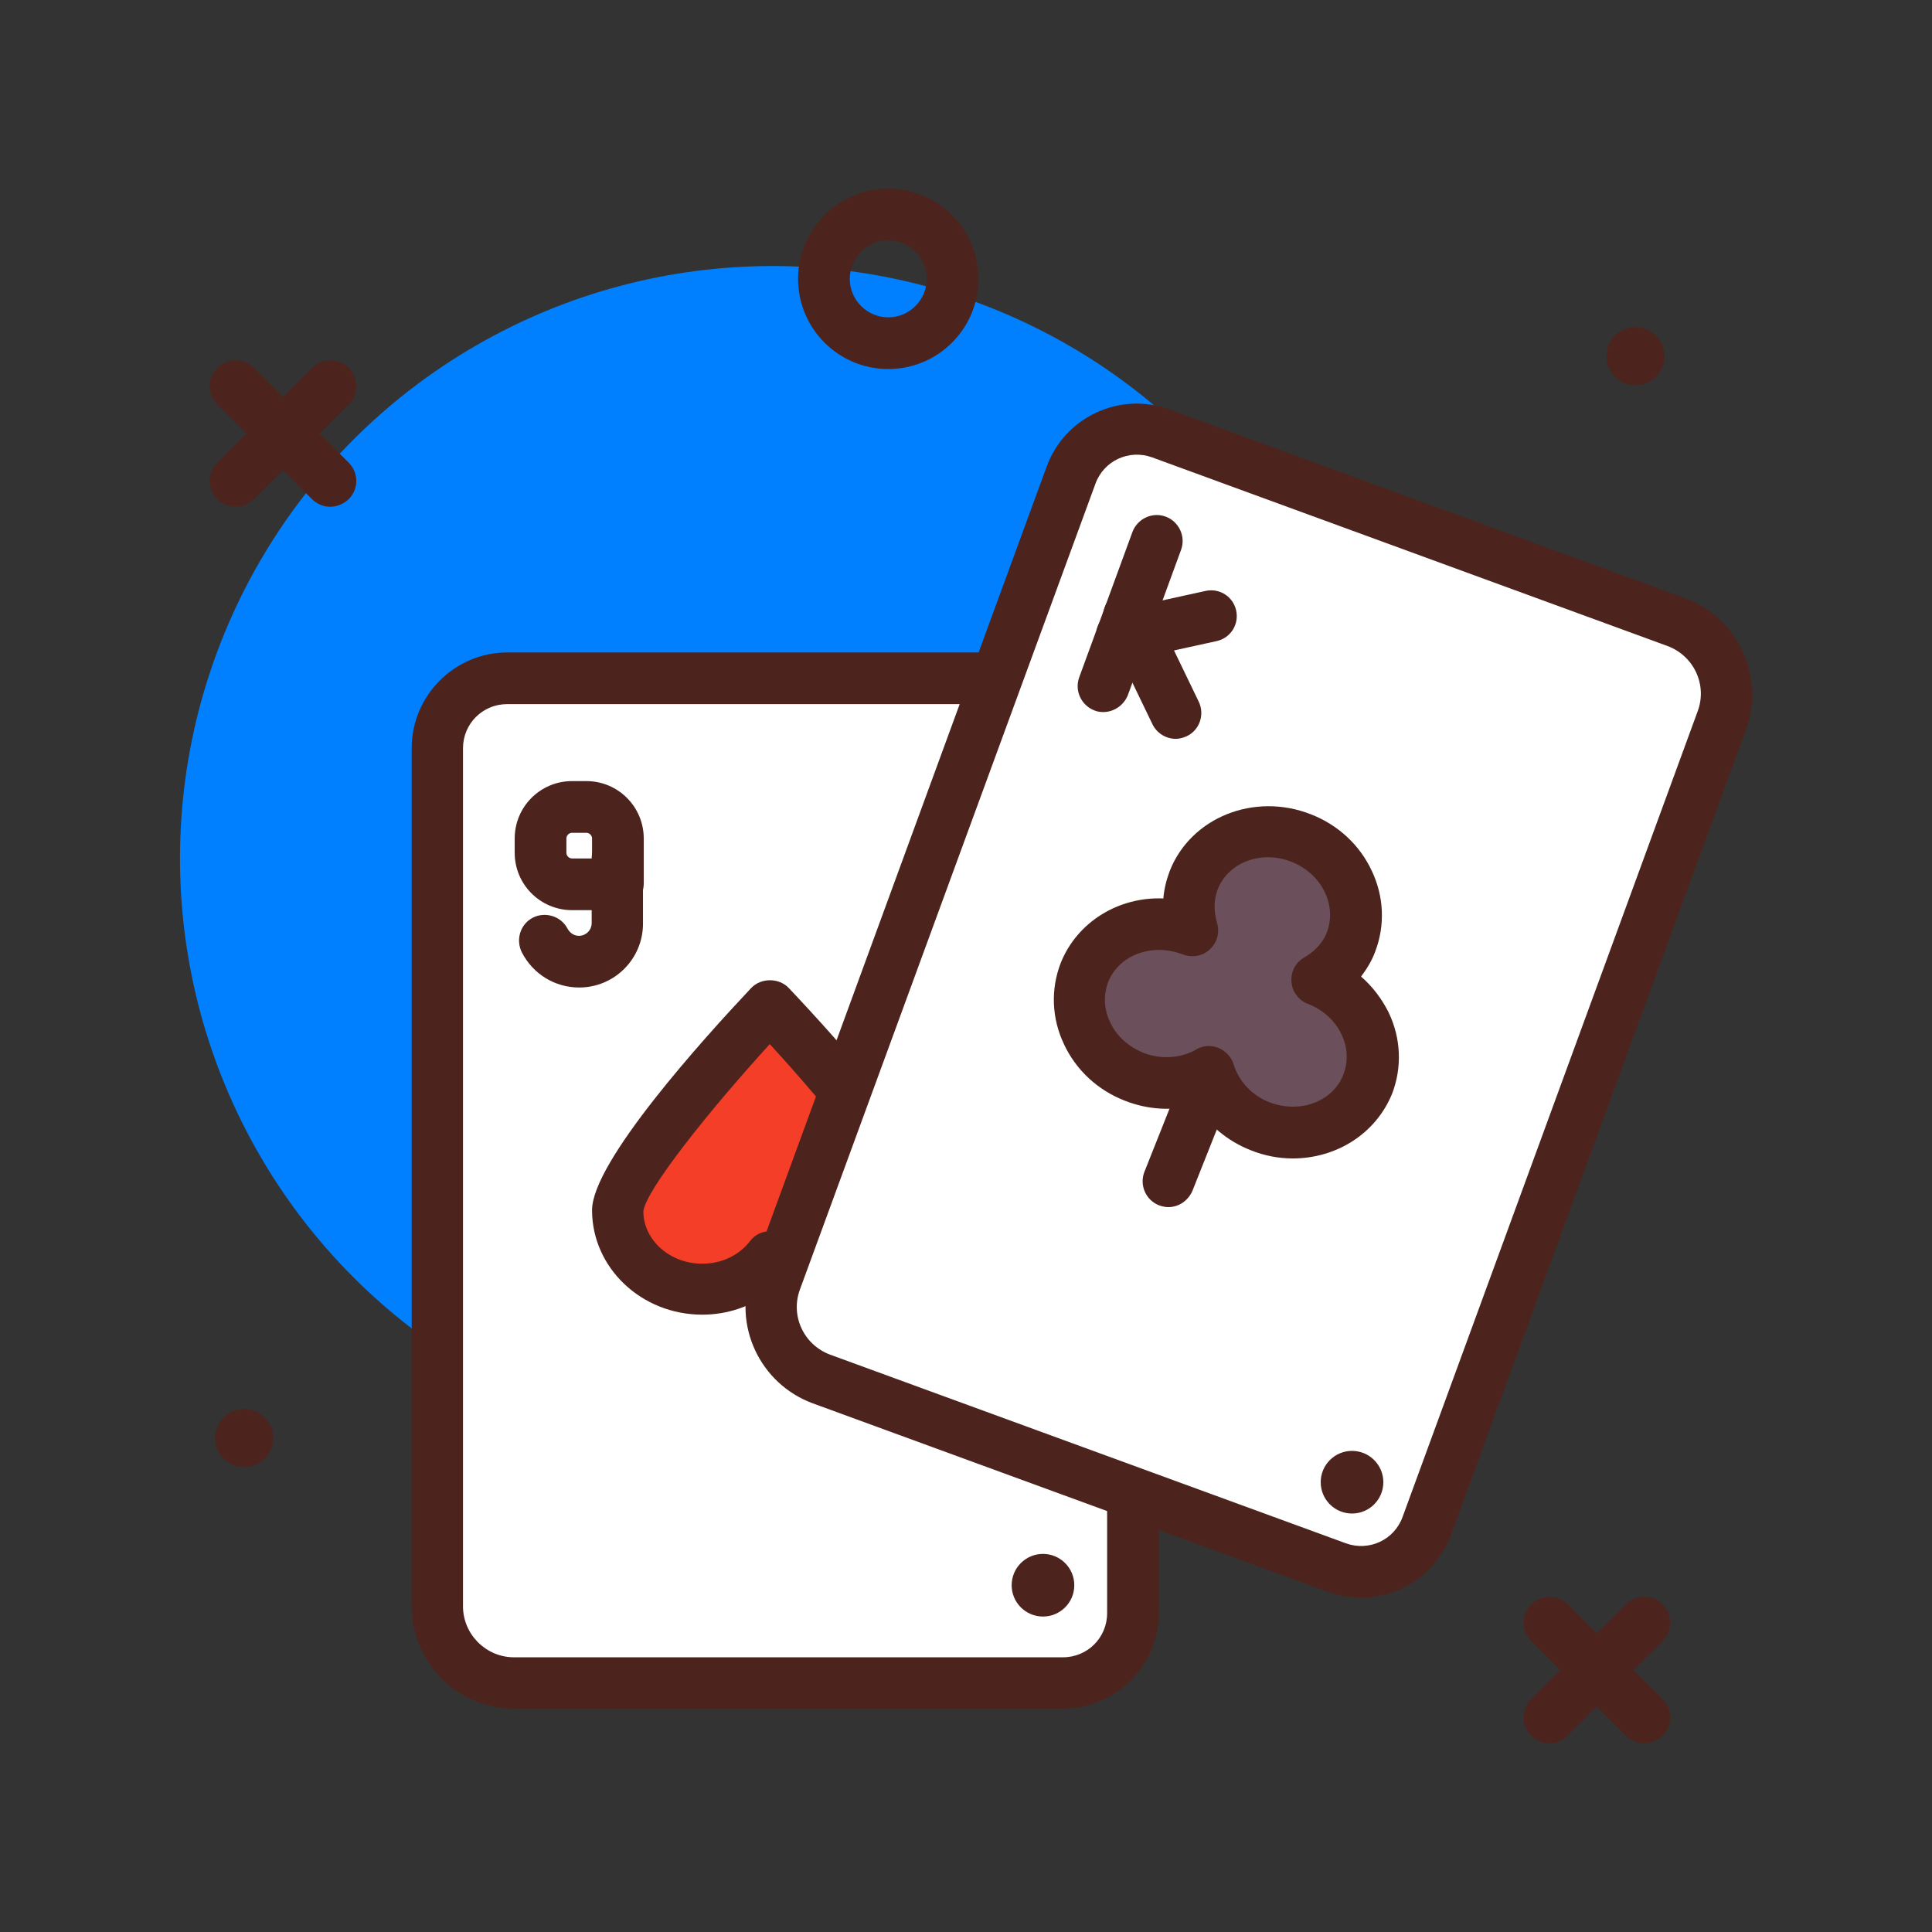 <?xml version="1.0" encoding="utf-8"?>
<!-- Generator: Adobe Illustrator 24.1.0, SVG Export Plug-In . SVG Version: 6.00 Build 0)  -->
<svg version="1.1" id="baccarat_x5F_hand" xmlns="http://www.w3.org/2000/svg" xmlns:xlink="http://www.w3.org/1999/xlink" x="0px"
	 y="0px" viewBox="0 0 512 512" style="enable-background:new 0 0 512 512;" xml:space="preserve">
<rect x="0" y="0" width="512" height="512" fill="#333333" stroke="none"/>
<title>Poker</title>
<style type="text/css">
	.st0{fill:#0080FF;}
	.st1{fill:#FFFFFF;}
	.st2{fill:#4C241D;}
	.st3{fill:#F53E28;}
	.st4{fill:#6B4F5B;}
</style>
<circle class="st0" cx="204.7" cy="227.5" r="157"/>
<path class="st1" d="M281.7,446H136.2c-11.2,0-20.3-9.1-20.3-20.3V198.3c0-10.2,8.3-18.5,18.5-18.5h145.5c11.2,0,20.3,9.1,20.3,20.3
	v227.4C300.2,437.7,291.9,446,281.7,446L281.7,446z"/>
<g>
	<path class="st2" d="M281.7,452.8H136.2c-15,0-27.1-12.2-27.1-27.1V198.3c0-14,11.4-25.4,25.4-25.4h145.5c15,0,27.1,12.2,27.1,27.1
		v227.4C307.1,441.4,295.7,452.8,281.7,452.8L281.7,452.8z M134.4,186.6c-6.5,0-11.7,5.2-11.7,11.7v227.4c0,7.4,6.1,13.5,13.5,13.5
		h145.5c6.5,0,11.7-5.2,11.7-11.7V200.1c0-7.4-6.1-13.5-13.5-13.5L134.4,186.6z"/>
	<path class="st2" d="M235.4,97.8c-13.2,0-23.9-10.7-23.9-23.9S222.2,50,235.4,50c13.2,0,23.9,10.7,23.9,23.9S248.6,97.8,235.4,97.8
		z M235.4,63.7c-5.6,0-10.2,4.6-10.2,10.2c0,5.6,4.6,10.2,10.2,10.2c5.6,0,10.2-4.6,10.2-10.2C245.6,68.3,241,63.7,235.4,63.7z"/>
	<circle class="st2" cx="64.7" cy="381.1" r="7.7"/>
	<circle class="st2" cx="433.4" cy="94.4" r="7.7"/>
	<path class="st2" d="M410.6,462c-1.7,0-3.5-0.7-4.8-2c-2.7-2.7-2.7-7,0-9.7l25.1-25.1c2.7-2.7,7-2.7,9.7,0s2.7,7,0,9.7L415.4,460
		C414.1,461.3,412.3,462,410.6,462z"/>
	<path class="st2" d="M435.7,462c-1.7,0-3.5-0.7-4.8-2l-25.1-25.1c-2.7-2.7-2.7-7,0-9.7s7-2.7,9.7,0l25.1,25.1c2.7,2.7,2.7,7,0,9.7
		C439.1,461.3,437.4,462,435.7,462L435.7,462z"/>
	<path class="st2" d="M62.4,134.3c-1.7,0-3.5-0.7-4.8-2c-2.7-2.7-2.7-7,0-9.7l25.1-25.1c2.7-2.7,7-2.7,9.7,0c2.7,2.7,2.7,7,0,9.7
		l-25.1,25.1C65.9,133.6,64.2,134.3,62.4,134.3z"/>
	<path class="st2" d="M87.5,134.3c-1.7,0-3.5-0.7-4.8-2l-25.1-25.1c-2.7-2.7-2.7-7,0-9.7c2.7-2.7,7-2.7,9.7,0l25.1,25.1
		c2.7,2.7,2.7,7,0,9.7C91,133.6,89.2,134.3,87.5,134.3z"/>
	<circle class="st2" cx="242.9" cy="350.5" r="8.3"/>
</g>
<path class="st3" d="M204,266.5c0,0-40.3,42.7-40.3,54.2c0,11.5,10,20.8,22.4,20.8c7.4,0,13.8-3.3,17.9-8.4
	c4.1,5.1,10.6,8.4,17.9,8.4c12.4,0,22.4-9.3,22.4-20.8C244.3,309.2,204,266.5,204,266.5L204,266.5z"/>
<path class="st2" d="M221.9,348.4c-6.6,0-12.9-2.1-17.9-5.9c-5.1,3.8-11.3,5.9-17.9,5.9c-16.1,0-29.2-12.4-29.2-27.7
	c0-12.8,29.5-45.4,42.2-58.9c2.6-2.7,7.3-2.7,9.9,0c12.7,13.4,42.2,46,42.2,58.9C251.2,336,238.1,348.4,221.9,348.4z M204,326.3
	c2.1,0,4,0.9,5.3,2.6c3,3.7,7.6,5.9,12.6,5.9c8.6,0,15.6-6.3,15.6-14c-0.6-5.4-17-26.1-33.5-44.1c-16.5,18.1-32.9,38.8-33.5,44.3
	c0,7.6,7,13.9,15.6,13.9c5,0,9.6-2.1,12.6-5.9C200,327.2,202,326.3,204,326.3L204,326.3z"/>
<path class="st1" d="M354.3,415.4l-136.6-50c-10.5-3.9-15.9-15.5-12.1-26.1l78.2-213.5c3.5-9.6,14.2-14.5,23.8-11l136.6,50
	c10.5,3.9,15.9,15.5,12.1,26.1l-78.2,213.5C374.6,414,363.9,418.9,354.3,415.4L354.3,415.4z"/>
<path class="st2" d="M360.7,423.4c-2.9,0-5.8-0.5-8.7-1.5l-136.6-50c-14.1-5.2-21.3-20.8-16.2-34.8l78.2-213.5
	c4.8-13.1,19.4-19.9,32.5-15.1l136.6,50c14.1,5.2,21.3,20.8,16.2,34.8l-78.2,213.5C380.7,417,371,423.4,360.7,423.4L360.7,423.4z
	 M356.7,409c6.1,2.2,12.8-0.9,15-7l78.2-213.5c2.6-7-1-14.7-8-17.3l-136.6-50c-6.1-2.2-12.8,0.9-15,7L212,341.7
	c-2.6,7,1,14.7,8,17.3L356.7,409z"/>
<circle class="st2" cx="358.3" cy="392.8" r="8.3"/>
<circle class="st2" cx="276.4" cy="420.1" r="8.3"/>
<path class="st2" d="M292.4,188.7c-0.8,0-1.6-0.1-2.3-0.4c-3.5-1.3-5.4-5.2-4.1-8.8l14.1-38.5c1.3-3.5,5.2-5.4,8.8-4.1
	c3.5,1.3,5.4,5.2,4.1,8.8l-14.1,38.5C297.8,187,295.1,188.7,292.4,188.7z"/>
<path class="st2" d="M297.3,175.3c-3.1,0-6-2.2-6.7-5.4c-0.8-3.7,1.5-7.3,5.2-8.1l23.7-5.2c3.7-0.8,7.3,1.5,8.1,5.2
	c0.8,3.7-1.5,7.3-5.2,8.1l-23.7,5.2C298.2,175.3,297.7,175.3,297.3,175.3L297.3,175.3z"/>
<path class="st2" d="M311.6,195.8c-2.5,0-5-1.4-6.2-3.9L293,166.2c-1.6-3.4-0.2-7.5,3.2-9.1c3.4-1.6,7.5-0.2,9.1,3.2l12.4,25.7
	c1.6,3.4,0.2,7.5-3.2,9.1C313.6,195.5,312.6,195.8,311.6,195.8z"/>
<path class="st2" d="M163.7,241.2h-12.1c-8.4,0-15.2-6.8-15.2-15.2v-3.8c0-8.4,6.8-15.2,15.2-15.2h3.8c8.4,0,15.2,6.8,15.2,15.2
	v12.1C170.5,238.1,167.5,241.2,163.7,241.2L163.7,241.2z M151.6,220.7c-0.8,0-1.5,0.7-1.5,1.5v3.8c0,0.8,0.7,1.5,1.5,1.5h5.3v-5.3
	c0-0.8-0.7-1.5-1.5-1.5L151.6,220.7L151.6,220.7z"/>
<path class="st2" d="M153.5,261.7c-6.4,0-12.2-3.5-15.2-9.3c-1.7-3.4-0.4-7.5,2.9-9.2c3.3-1.7,7.5-0.4,9.2,2.9
	c0.5,0.9,1.5,1.9,3,1.9c1.9,0,3.4-1.5,3.4-3.4v-17.1c0-3.8,3.1-6.8,6.8-6.8s6.8,3.1,6.8,6.8v17.1C170.5,254,162.9,261.7,153.5,261.7
	z"/>
<path class="st2" d="M309.6,319.9c-0.8,0-1.7-0.2-2.5-0.5c-3.5-1.4-5.2-5.4-3.8-8.9l12.6-31.7c1.4-3.5,5.3-5.2,8.9-3.8
	c3.5,1.4,5.2,5.4,3.8,8.9l-12.6,31.7C314.8,318.3,312.3,319.9,309.6,319.9L309.6,319.9z"/>
<path class="st4" d="M349.2,259.7c0,0-0.1,0-0.1,0c3.9-2.2,7.1-5.6,8.9-9.9c4.2-10.7-1.7-23.1-13.2-27.6
	c-11.5-4.5-24.3,0.4-28.5,11.1c-1.7,4.4-1.7,9-0.3,13.3c0,0-0.1,0-0.1-0.1c-11.5-4.5-24.3,0.4-28.5,11.1
	c-4.2,10.7,1.7,23.1,13.2,27.6c6.8,2.7,14.1,2,19.8-1.3c1.9,6.2,6.7,11.7,13.6,14.4c11.5,4.5,24.3-0.4,28.5-11.1
	C366.7,276.7,360.8,264.3,349.2,259.7z"/>
<path class="st2" d="M342.6,307c-3.7,0-7.5-0.7-11.2-2.2c-6.1-2.4-11.2-6.7-14.5-12c-6.1,1.7-12.7,1.3-18.8-1.1
	c-7.2-2.8-12.9-8.1-16.1-14.9c-3.3-6.9-3.6-14.6-0.9-21.6c4.4-11,15.5-17.6,27.2-17.1c0.2-2.5,0.8-4.9,1.7-7.3
	c5.6-14.2,22.4-20.9,37.4-15c7.2,2.8,12.9,8.1,16.1,14.9c3.3,6.9,3.6,14.6,0.9,21.6c-0.9,2.4-2.2,4.5-3.7,6.5c3,2.6,5.5,5.9,7.3,9.5
	c3.3,6.9,3.6,14.6,0.9,21.6C364.5,300.6,354,307,342.6,307L342.6,307z M320.4,277.2c0.8,0,1.7,0.2,2.5,0.5c1.9,0.8,3.4,2.4,4,4.3
	c1.4,4.6,4.9,8.3,9.5,10.1c8,3.1,16.8-0.1,19.6-7.3c1.3-3.4,1.2-7.2-0.5-10.7c-1.7-3.6-4.8-6.4-8.7-8c-2.4-0.8-4.2-3-4.5-5.5
	c-0.4-2.8,0.9-5.5,3.4-6.9c1.9-1.1,4.5-3.1,5.9-6.5c1.3-3.4,1.2-7.2-0.5-10.7c-1.7-3.7-4.9-6.5-8.8-8.1c-8-3.2-16.8,0.1-19.6,7.3
	c-1.3,3.4-0.8,6.6-0.2,8.8c0.8,2.5,0.1,5.3-1.9,7.1c-1.9,1.8-4.7,2.3-7.2,1.3c-0.1,0-0.2-0.1-0.3-0.1c-8.1-2.9-16.6,0.4-19.4,7.4
	c-1.3,3.4-1.2,7.2,0.5,10.7c1.7,3.7,4.9,6.5,8.8,8.1c4.6,1.8,9.7,1.5,13.9-0.8C318,277.5,319.2,277.2,320.4,277.2z"/>
</svg>
